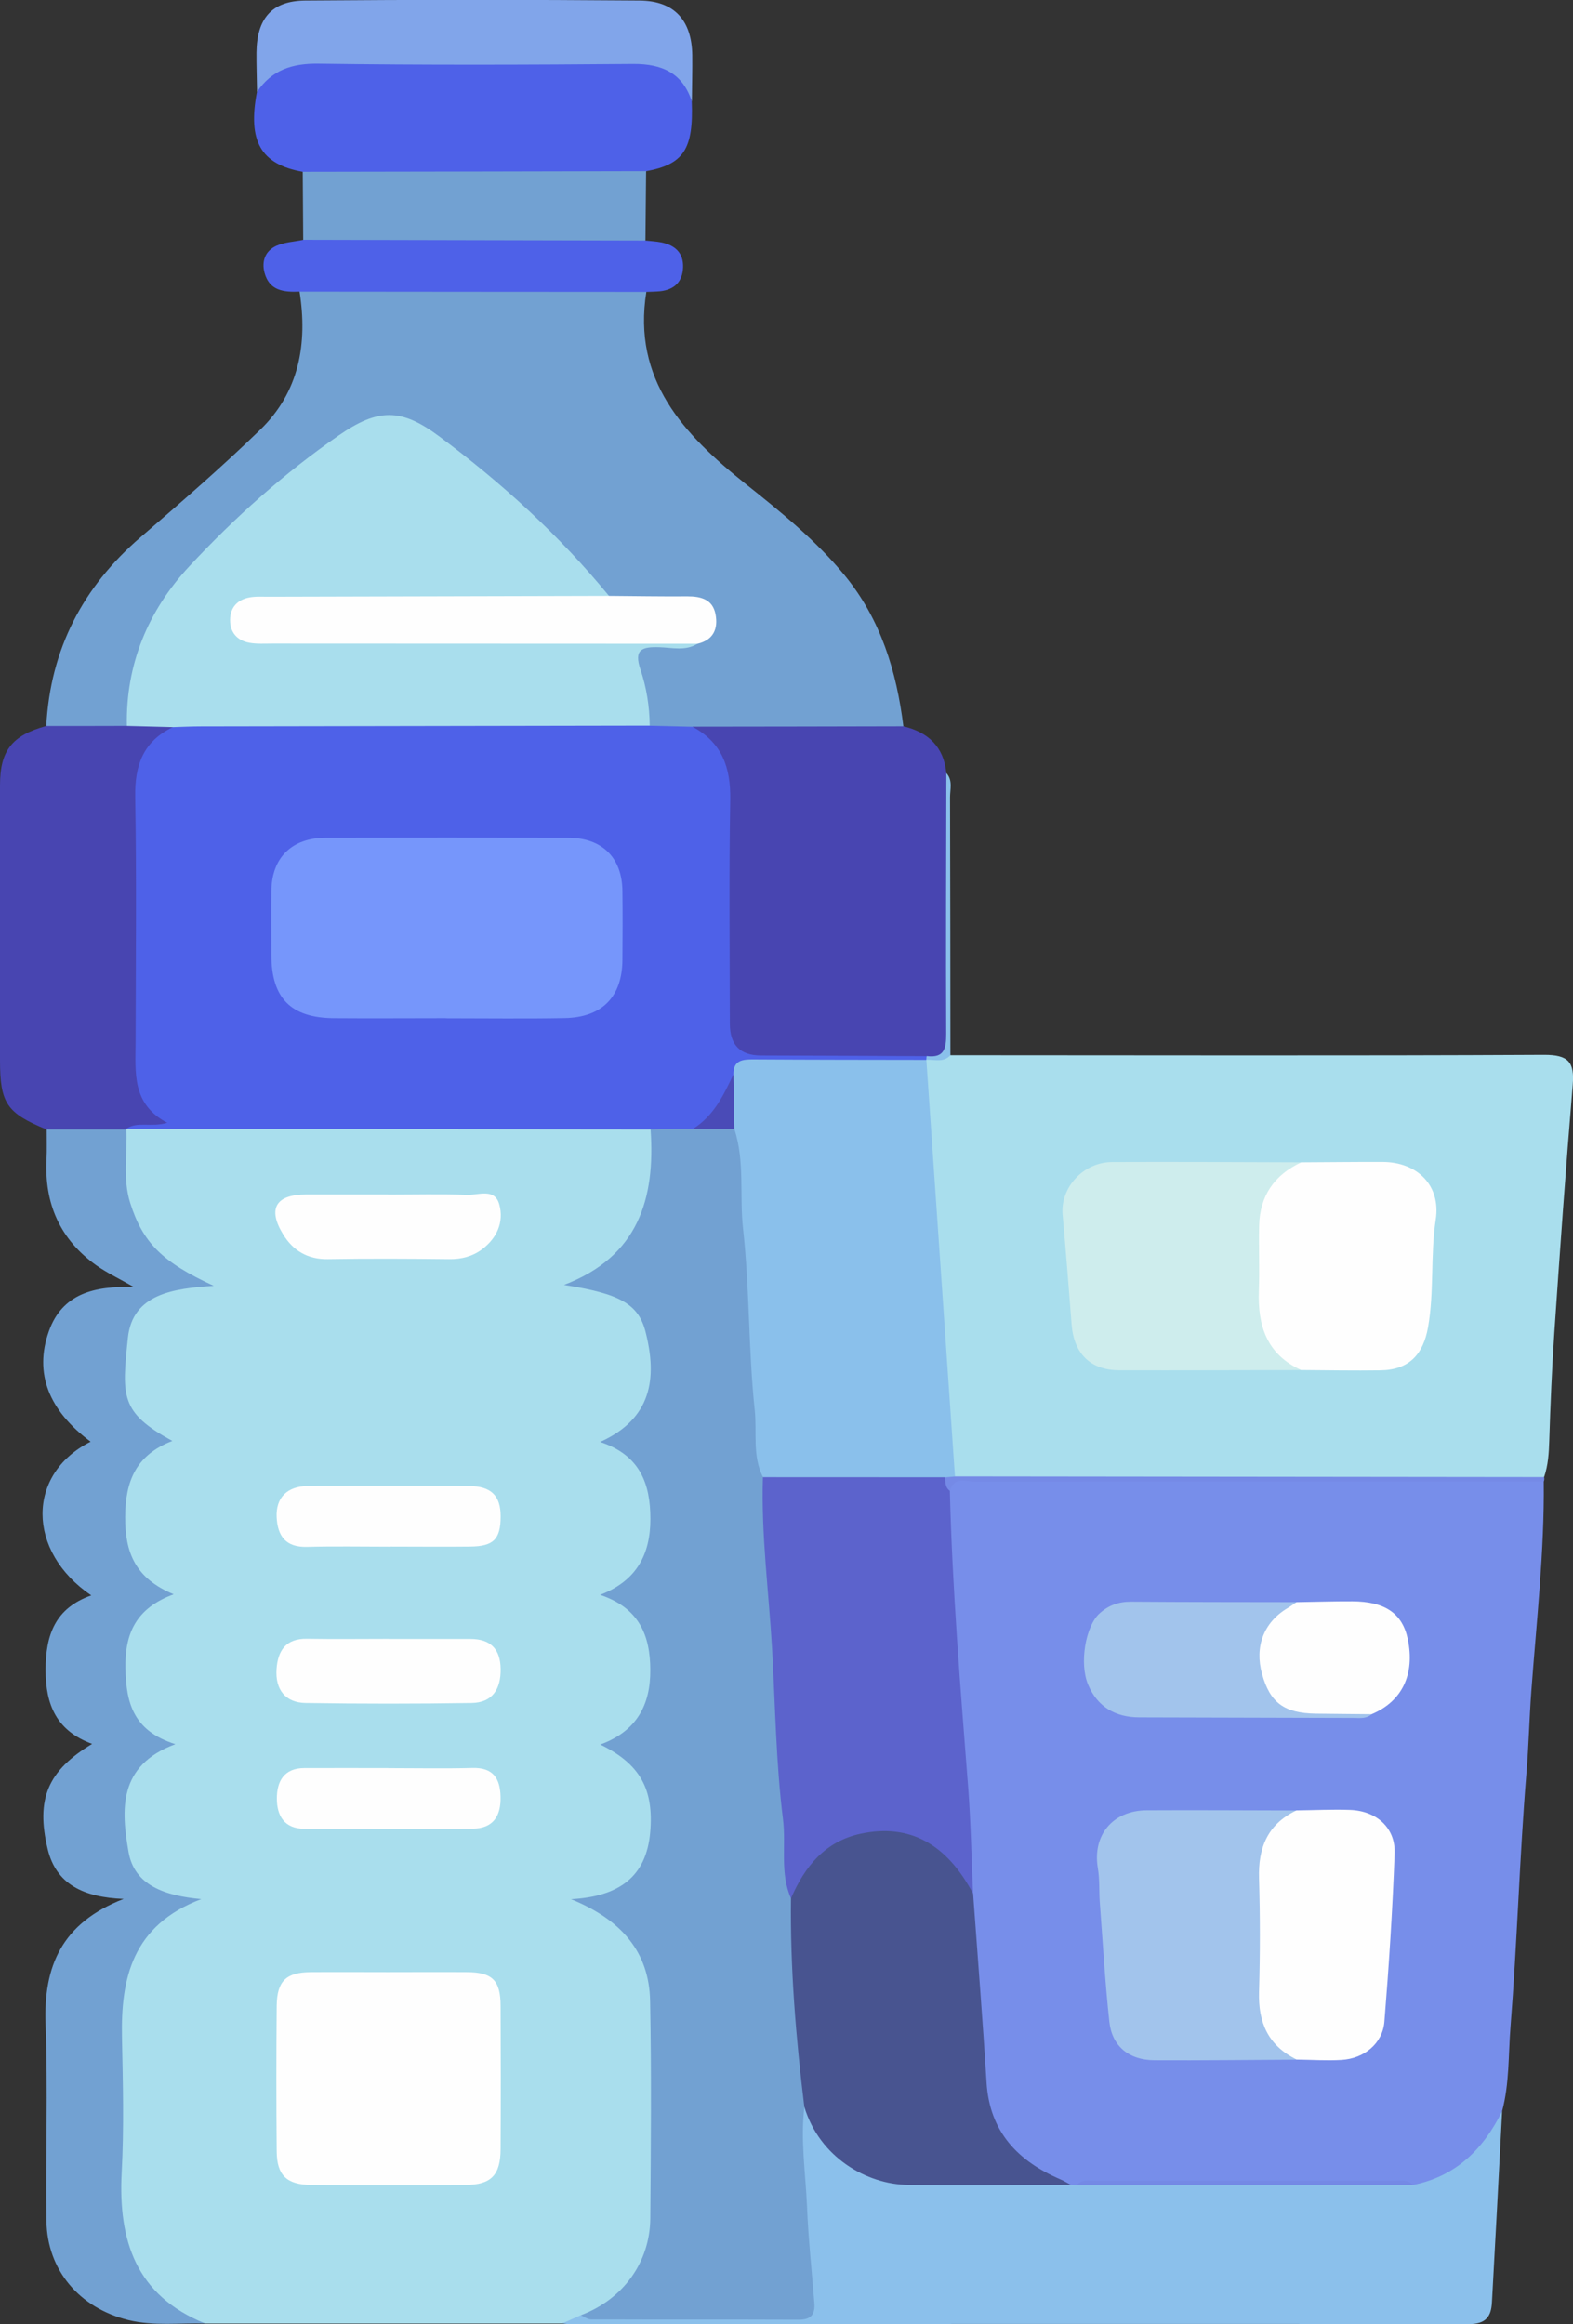 <svg width="65" height="96" viewBox="0 0 65 96" fill="none" xmlns="http://www.w3.org/2000/svg">
<rect x="0" y="0" width="65" height="96" fill="#333333" stroke="none"/>
<g clip-path="url(#clip0_1630_10239)">
<path d="M23.232 95.973C18.315 95.973 13.394 95.973 8.477 95.973C5.864 95.483 4.825 93.267 4.774 91.154C4.708 88.448 4.673 85.737 4.786 83.031C4.867 81.064 5.573 79.362 7.585 78.522C6.046 78.407 5.038 77.445 4.956 75.961C4.883 74.608 4.832 73.251 6.135 72.331C6.5 72.074 6.224 71.944 6.034 71.763C4.902 70.679 4.534 68.47 5.236 67.079C5.336 66.879 5.426 66.634 5.612 66.531C6.554 66.005 6.166 65.622 5.592 65.047C4.472 63.912 4.65 61.021 5.887 59.971C6.391 59.542 6.314 59.396 5.868 59.001C4.534 57.824 4.759 56.252 5.131 54.819C5.476 53.5 6.674 53.055 7.892 52.936C6.694 52.495 5.852 51.56 5.333 50.325C4.825 49.11 4.743 47.868 5.166 46.603C5.255 46.526 5.356 46.472 5.472 46.434C6.368 46.35 7.268 46.323 8.163 46.323C13.778 46.315 19.397 46.319 25.011 46.323C25.554 46.323 26.105 46.277 26.636 46.438C26.946 46.545 27.067 46.798 27.109 47.097C27.458 49.543 26.209 52.158 24.069 52.952C25.407 53.063 26.493 53.561 26.904 54.914C27.447 56.709 27.187 58.319 25.531 59.492C27.706 61.317 27.706 64.345 25.488 65.825C26.69 66.534 27.148 67.631 27.132 68.938C27.121 70.023 26.869 71.039 25.911 71.721C25.527 71.993 25.585 72.147 25.911 72.423C27.338 73.634 27.392 75.179 26.849 76.793C26.469 77.92 25.566 78.457 24.472 78.572C26.105 79.377 27.074 80.742 27.125 82.605C27.206 85.63 27.233 88.659 27.113 91.683C27.039 93.593 26.148 95.099 24.209 95.797C23.879 95.851 23.546 95.874 23.224 95.973H23.232Z" fill="#A9DEED"/>
<path d="M63.791 61.19C63.822 64.085 63.492 66.956 63.279 69.835C63.194 70.974 63.17 72.116 63.074 73.259C62.79 76.736 62.694 80.232 62.418 83.709C62.325 84.875 62.376 86.063 62.069 87.21C61.619 89.1 60.018 90.388 58.13 90.38C53.635 90.357 49.145 90.288 44.655 90.418C44.539 90.438 44.422 90.438 44.306 90.426C42.08 89.797 40.696 88.429 40.471 86.079C40.215 83.426 40.079 80.761 39.94 78.101C39.734 75.536 39.583 72.971 39.42 70.403C39.257 67.834 39.052 65.269 38.939 62.701C38.92 62.29 38.908 61.873 39.044 61.47C39.292 60.845 39.851 60.926 40.355 60.922C42.604 60.906 44.849 60.914 47.098 60.914C52.205 60.914 57.311 60.914 62.414 60.918C62.883 60.918 63.388 60.818 63.791 61.19Z" fill="#778EEA"/>
<path d="M39.276 43.586C47.45 43.586 55.624 43.612 63.798 43.57C64.822 43.566 65.066 43.873 64.989 44.809C64.706 48.217 64.461 51.629 64.229 55.041C64.128 56.528 64.066 58.02 64.019 59.507C64.004 60.021 63.973 60.519 63.806 61.01C63.631 61.117 63.434 61.09 63.244 61.09C55.341 61.083 47.435 61.109 39.532 61.079C39.137 60.841 39.172 60.435 39.141 60.063C38.807 56.175 38.594 52.281 38.342 48.389C38.249 46.967 38.152 45.541 38.078 44.118C38.094 44.007 38.136 43.9 38.194 43.8C38.505 43.482 38.889 43.52 39.276 43.582V43.586Z" fill="#A9DEED"/>
<path d="M26.709 12.053C26.128 15.691 28.241 17.938 30.823 19.997C32.274 21.151 33.724 22.328 34.907 23.769C36.392 25.579 37.047 27.722 37.33 29.999C36.923 30.417 36.388 30.332 35.888 30.332C33.495 30.336 31.103 30.367 28.71 30.298C28.098 30.332 27.485 30.398 26.907 30.114C26.263 29.259 26.325 28.212 26.147 27.235C26.054 26.721 26.469 26.545 26.93 26.499C27.496 26.441 28.078 26.579 28.629 26.349C29.005 26.184 29.319 25.954 29.214 25.487C29.098 24.961 28.64 24.957 28.221 24.931C27.229 24.869 26.232 25.026 25.244 24.823C24.891 24.693 24.708 24.382 24.468 24.126C22.428 21.952 20.292 19.882 17.872 18.11C16.717 17.267 15.542 17.229 14.379 18.038C11.92 19.747 9.679 21.71 7.697 23.945C6.36 25.452 5.732 27.288 5.483 29.263C5.437 29.642 5.452 30.049 4.983 30.213C3.948 30.286 2.893 30.589 1.912 29.983C2.083 26.828 3.409 24.252 5.817 22.182C7.492 20.74 9.163 19.291 10.749 17.754C12.37 16.186 12.715 14.189 12.378 12.038C12.723 11.666 13.192 11.7 13.634 11.7C17.578 11.689 21.517 11.689 25.461 11.7C25.903 11.7 26.372 11.666 26.709 12.049V12.053Z" fill="#72A1D2"/>
<path d="M58.392 90.249C60.176 89.889 61.301 88.758 62.072 87.202C61.933 89.835 61.797 92.469 61.65 95.103C61.619 95.674 61.409 95.996 60.703 95.996C48.307 95.981 35.914 95.996 23.517 95.996C23.421 95.996 23.323 95.981 23.23 95.973C23.486 95.858 23.738 95.743 23.994 95.632C26.767 95.379 29.551 95.555 32.327 95.49C33.239 95.471 33.382 95.314 33.285 94.386C33.06 92.274 33.01 90.15 32.831 88.034C32.8 87.654 32.75 87.263 33.118 86.991C33.553 87.033 33.646 87.42 33.82 87.704C34.782 89.256 36.193 89.935 38.008 89.981C40.086 90.038 42.184 89.732 44.243 90.242C44.321 90.246 44.402 90.253 44.48 90.257C44.592 90.192 44.716 90.169 44.848 90.169C49.237 90.169 53.627 90.169 58.02 90.169C58.152 90.169 58.276 90.188 58.392 90.249Z" fill="#8BC0EB"/>
<path d="M5.222 46.652C5.265 47.664 5.063 48.688 5.381 49.689C5.897 51.318 6.696 52.131 8.832 53.112C7.161 53.219 5.474 53.446 5.285 55.259C5.029 57.697 4.974 58.341 7.122 59.518C5.626 60.093 5.18 61.171 5.172 62.65C5.164 64.126 5.591 65.196 7.177 65.852C5.626 66.423 5.153 67.462 5.184 68.915C5.211 70.349 5.513 71.495 7.247 72.043C4.87 72.917 5.009 74.765 5.312 76.498C5.552 77.87 6.797 78.303 8.317 78.442C5.474 79.523 4.986 81.696 5.04 84.181C5.079 86.028 5.126 87.88 5.029 89.724C4.881 92.542 5.614 94.815 8.48 95.973C7.421 95.939 6.362 96.088 5.308 95.831C3.288 95.337 1.946 93.769 1.919 91.729C1.884 89.022 1.981 86.312 1.884 83.606C1.795 81.229 2.539 79.434 5.11 78.434C3.443 78.369 2.322 77.824 1.973 76.387C1.469 74.297 1.985 73.128 3.807 72.031C2.338 71.491 1.888 70.425 1.884 68.988C1.884 67.531 2.279 66.423 3.772 65.898C1.093 64.077 1.089 60.883 3.745 59.549C2.023 58.265 1.399 56.731 2.02 54.987C2.566 53.442 3.889 53.101 5.54 53.166C4.924 52.813 4.424 52.579 3.982 52.265C2.473 51.191 1.83 49.704 1.923 47.887C1.942 47.473 1.927 47.059 1.93 46.645C3.032 46.139 4.129 46.139 5.23 46.645L5.222 46.652Z" fill="#72A1D2"/>
<path d="M28.62 30.014C31.525 30.011 34.425 30.007 37.33 29.999C38.361 30.244 38.997 30.85 39.105 31.927C39.226 35.646 39.113 39.369 39.168 43.087C39.179 43.751 38.772 43.689 38.349 43.689C37.865 43.919 37.341 43.858 36.833 43.862C35.003 43.866 33.169 43.873 31.339 43.862C30.086 43.854 29.865 43.658 29.854 42.428C29.823 39.537 29.823 36.643 29.854 33.752C29.865 32.479 29.811 31.264 28.718 30.367C28.617 30.287 28.601 30.145 28.62 30.014Z" fill="#4845B1"/>
<path d="M5.223 46.652C4.122 46.652 3.025 46.652 1.923 46.652C0.275 45.974 0 45.568 0 43.789C0 40.005 0 36.217 0 32.433C0 31.003 0.496 30.375 1.908 29.987C3.017 29.987 4.13 29.987 5.239 29.983C5.863 29.6 6.491 29.623 7.123 29.953C7.286 30.321 6.972 30.474 6.77 30.643C6.119 31.176 5.913 31.877 5.913 32.675C5.913 36.39 5.913 40.104 5.913 43.819C5.913 44.582 6.088 45.261 6.65 45.817C6.801 45.966 7.018 46.15 6.941 46.38C6.825 46.706 6.499 46.522 6.27 46.553C5.925 46.599 5.564 46.499 5.223 46.626V46.656V46.652Z" fill="#4845B1"/>
<path d="M12.509 7.096C10.775 6.786 10.229 5.831 10.617 3.799C10.923 2.695 11.737 2.346 12.803 2.346C17.294 2.342 21.784 2.323 26.274 2.358C27.817 2.369 28.31 2.802 28.585 4.198C28.659 6.168 28.248 6.789 26.693 7.073C26.294 7.414 25.801 7.391 25.324 7.391C21.513 7.399 17.701 7.395 13.889 7.391C13.408 7.391 12.924 7.391 12.505 7.096H12.509Z" fill="#4E61E8"/>
<path d="M28.59 4.194C28.21 3.025 27.373 2.634 26.167 2.641C21.831 2.676 17.496 2.691 13.165 2.63C12.06 2.614 11.23 2.894 10.621 3.795C10.614 3.255 10.594 2.714 10.598 2.17C10.614 0.77 11.226 0.034 12.611 0.023C17.217 -0.015 21.828 -0.015 26.434 0.023C27.873 0.034 28.586 0.847 28.606 2.281C28.613 2.917 28.594 3.554 28.59 4.19V4.194Z" fill="#81A5EA"/>
<path d="M12.51 7.096C17.24 7.088 21.967 7.081 26.698 7.069C26.69 8.024 26.682 8.979 26.671 9.933C26.345 10.263 25.915 10.251 25.504 10.251C21.564 10.263 17.624 10.267 13.681 10.251C13.27 10.251 12.835 10.263 12.529 9.906C12.521 8.971 12.518 8.035 12.51 7.096Z" fill="#72A1D2"/>
<path d="M12.529 9.906C17.244 9.918 21.959 9.925 26.674 9.937C26.895 9.96 27.116 9.971 27.334 10.014C27.9 10.129 28.249 10.454 28.225 11.049C28.202 11.631 27.873 11.965 27.279 12.03C27.089 12.049 26.899 12.049 26.709 12.057C21.932 12.057 17.155 12.049 12.374 12.046C11.734 12.072 11.133 12.015 10.931 11.267C10.803 10.784 10.962 10.363 11.416 10.155C11.753 10.002 12.153 9.987 12.525 9.91L12.529 9.906Z" fill="#4E61E8"/>
<path d="M39.462 60.983C47.578 60.991 55.69 61.002 63.806 61.01C63.821 61.071 63.817 61.133 63.794 61.19C55.961 61.19 48.125 61.19 40.292 61.202C39.928 61.202 39.412 60.96 39.257 61.581C38.846 61.516 38.908 61.263 39.016 60.995C39.164 60.883 39.311 60.88 39.466 60.983H39.462Z" fill="#758AE6"/>
<path d="M38.292 43.62C39.025 43.712 39.099 43.302 39.099 42.704C39.083 39.112 39.099 35.523 39.106 31.931C39.378 32.23 39.258 32.598 39.258 32.932C39.269 36.482 39.269 40.032 39.273 43.586C38.99 43.9 38.618 43.758 38.28 43.773C38.238 43.735 38.226 43.701 38.245 43.67C38.261 43.639 38.276 43.624 38.292 43.624V43.62Z" fill="#8AC0EB"/>
<path d="M38.291 43.62C38.283 43.67 38.279 43.72 38.279 43.773C37.887 44.138 37.395 44.088 36.922 44.092C35.262 44.103 33.607 44.092 31.947 44.099C31.509 44.099 31.047 44.046 30.671 44.36C30.493 44.54 30.303 44.705 30.237 44.969C30.008 45.916 29.341 46.468 28.488 46.848C27.93 46.955 27.375 47.044 26.879 46.653C20.396 46.645 13.916 46.641 7.433 46.633C6.696 46.633 5.959 46.626 5.219 46.622C5.688 46.304 6.231 46.576 6.913 46.377C5.44 45.602 5.599 44.306 5.603 43.045C5.61 39.671 5.645 36.294 5.587 32.92C5.564 31.613 5.917 30.62 7.146 30.033C7.487 29.65 7.956 29.688 8.402 29.688C14.153 29.677 19.907 29.677 25.657 29.688C26.072 29.688 26.503 29.673 26.844 29.976C27.433 29.991 28.027 30.006 28.616 30.018C29.834 30.67 30.198 31.701 30.175 33.028C30.121 36.114 30.155 39.2 30.159 42.286C30.159 43.157 30.585 43.594 31.435 43.597C33.719 43.605 36.003 43.612 38.287 43.624L38.291 43.62Z" fill="#4E61E8"/>
<path d="M26.88 46.652L28.636 46.622C29.222 46.384 29.807 46.227 30.416 46.553C30.753 46.809 30.839 47.181 30.854 47.572C30.978 50.915 31.304 54.243 31.471 57.582C31.529 58.725 31.634 59.867 31.762 61.01C31.878 63.482 32.068 65.955 32.239 68.424C32.401 70.832 32.506 73.247 32.758 75.647C32.855 76.563 32.638 77.491 32.91 78.395C33.069 81.037 33.208 83.678 33.421 86.316C33.441 86.565 33.452 86.826 33.239 87.021C33.072 88.401 33.289 89.77 33.348 91.143C33.402 92.469 33.545 93.792 33.65 95.114C33.689 95.578 33.53 95.82 33.006 95.816C30.145 95.804 27.283 95.816 24.421 95.804C24.278 95.804 24.138 95.689 23.999 95.632C25.732 94.98 26.857 93.458 26.872 91.629C26.895 88.635 26.922 85.645 26.864 82.651C26.826 80.627 25.682 79.296 23.596 78.445C25.558 78.338 26.705 77.537 26.868 75.685C27.023 73.914 26.457 72.86 24.805 72.058C26.306 71.51 26.88 70.425 26.872 68.98C26.868 67.558 26.422 66.419 24.798 65.875C26.318 65.292 26.876 64.188 26.876 62.742C26.876 61.297 26.457 60.105 24.798 59.56C26.93 58.598 27.163 56.934 26.678 55.021C26.387 53.864 25.62 53.434 23.305 53.074C26.376 51.901 27.081 49.52 26.884 46.66L26.88 46.652Z" fill="#72A1D2"/>
<path d="M16.022 81.459C17.119 81.459 18.212 81.451 19.31 81.459C20.345 81.466 20.683 81.803 20.686 82.85C20.694 84.825 20.698 86.803 20.686 88.777C20.679 89.843 20.295 90.242 19.244 90.249C17.119 90.264 14.99 90.264 12.865 90.249C11.849 90.242 11.442 89.85 11.434 88.865C11.415 86.856 11.415 84.847 11.434 82.843C11.446 81.823 11.83 81.466 12.838 81.459C13.901 81.451 14.963 81.459 16.029 81.459H16.022Z" fill="#FEFEFE"/>
<path d="M16.065 67.696C17.19 67.696 18.318 67.696 19.443 67.696C20.273 67.696 20.676 68.118 20.688 68.934C20.699 69.758 20.354 70.33 19.482 70.341C17.198 70.376 14.914 70.376 12.63 70.341C11.792 70.33 11.366 69.781 11.428 68.934C11.482 68.175 11.816 67.673 12.688 67.688C13.812 67.707 14.941 67.692 16.065 67.692V67.696Z" fill="#FEFEFE"/>
<path d="M16.026 49.34C17.12 49.34 18.213 49.313 19.307 49.351C19.772 49.367 20.447 49.06 20.633 49.754C20.831 50.482 20.532 51.142 19.92 51.602C19.532 51.893 19.07 52.016 18.562 52.008C16.891 51.989 15.216 51.981 13.545 52.008C12.707 52.023 12.106 51.648 11.703 50.992C11.044 49.923 11.397 49.34 12.649 49.336C13.774 49.336 14.902 49.336 16.026 49.336V49.34Z" fill="#FEFEFE"/>
<path d="M16.147 63.885C14.992 63.885 13.836 63.862 12.681 63.893C11.8 63.916 11.471 63.437 11.432 62.67C11.393 61.861 11.866 61.385 12.727 61.378C14.941 61.366 17.159 61.366 19.373 61.378C20.292 61.382 20.688 61.776 20.688 62.631C20.688 63.575 20.397 63.873 19.424 63.881C18.33 63.893 17.241 63.881 16.147 63.881V63.885Z" fill="#FEFEFE"/>
<path d="M16.05 73.032C17.209 73.032 18.369 73.055 19.528 73.025C20.381 73.002 20.664 73.462 20.684 74.206C20.707 74.995 20.389 75.524 19.536 75.532C17.217 75.551 14.898 75.54 12.579 75.536C11.742 75.536 11.44 74.988 11.44 74.286C11.44 73.588 11.73 73.032 12.572 73.029C13.731 73.025 14.89 73.029 16.05 73.029V73.032Z" fill="#FEFEFE"/>
<path d="M32.685 78.411C32.216 77.36 32.491 76.229 32.355 75.141C32.065 72.821 32.037 70.467 31.906 68.125C31.77 65.752 31.448 63.39 31.526 61.01C31.812 60.684 32.208 60.684 32.592 60.676C34.391 60.657 36.186 60.657 37.986 60.676C38.366 60.68 38.765 60.684 39.048 61.013C39.071 61.217 39.048 61.439 39.25 61.577C39.35 65.648 39.688 69.708 40.002 73.768C40.118 75.248 40.142 76.735 40.208 78.219C39.746 78.219 39.696 77.79 39.51 77.529C37.935 75.286 34.76 75.378 33.333 77.701C33.166 77.97 33.158 78.415 32.677 78.411H32.685Z" fill="#5C63CC"/>
<path d="M32.685 78.411C33.251 77.1 34.093 76.053 35.574 75.739C37.582 75.314 39.118 76.157 40.211 78.219C40.398 80.819 40.607 83.414 40.766 86.013C40.89 88.045 42.049 89.261 43.837 90.027C43.977 90.089 44.108 90.169 44.244 90.242C41.999 90.246 39.758 90.273 37.517 90.246C35.81 90.227 33.864 89.103 33.236 87.022C32.887 84.162 32.65 81.294 32.685 78.411Z" fill="#485490"/>
<path d="M53.589 85.074C51.623 85.082 49.657 85.108 47.691 85.097C46.656 85.089 45.954 84.526 45.841 83.514C45.663 81.877 45.57 80.228 45.446 78.584C45.411 78.108 45.446 77.625 45.364 77.157C45.139 75.804 45.977 74.78 47.389 74.773C49.451 74.761 51.514 74.777 53.577 74.78C53.585 74.876 53.6 74.991 53.519 75.045C52.294 75.896 52.27 77.153 52.305 78.449C52.336 79.619 52.336 80.792 52.305 81.961C52.278 83.027 52.476 83.978 53.395 84.66C53.523 84.756 53.604 84.898 53.593 85.07L53.589 85.074Z" fill="#A2C4EC"/>
<path d="M53.589 85.074C52.402 84.499 51.987 83.537 52.026 82.268C52.073 80.707 52.073 79.147 52.026 77.587C51.987 76.325 52.375 75.348 53.573 74.777C54.314 74.769 55.054 74.731 55.791 74.757C56.889 74.8 57.668 75.501 57.629 76.559C57.544 78.879 57.393 81.194 57.206 83.506C57.133 84.411 56.361 85.036 55.423 85.085C54.814 85.12 54.201 85.078 53.589 85.07V85.074Z" fill="#FEFEFE"/>
<path d="M56.678 70.805C56.465 70.996 56.201 70.962 55.945 70.958C52.99 70.95 50.04 70.943 47.085 70.935C46.088 70.935 45.348 70.498 44.964 69.586C44.588 68.696 44.863 67.163 45.429 66.649C45.801 66.308 46.228 66.154 46.74 66.158C49.02 66.174 51.3 66.174 53.576 66.177C53.611 66.534 53.293 66.645 53.095 66.833C52.366 67.523 52.157 68.374 52.502 69.264C52.835 70.126 53.363 70.414 54.468 70.49C55.208 70.54 56.015 70.214 56.678 70.805Z" fill="#A2C4EC"/>
<path d="M56.678 70.805C55.91 70.797 55.142 70.793 54.374 70.782C53.064 70.763 52.478 70.329 52.149 69.137C51.839 68.018 52.219 67.021 53.18 66.438C53.316 66.358 53.444 66.266 53.576 66.177C54.343 66.166 55.111 66.139 55.879 66.143C57.232 66.147 57.95 66.645 58.171 67.696C58.477 69.16 57.938 70.276 56.678 70.805Z" fill="#FEFEFE"/>
<path d="M58.393 90.249C53.756 90.249 49.122 90.253 44.484 90.257C44.709 90 45.02 90.077 45.299 90.077C49.389 90.077 53.484 90.073 57.575 90.077C57.854 90.077 58.164 90 58.393 90.253V90.249Z" fill="#7489E5"/>
<path d="M39.05 61.017C36.541 61.017 34.036 61.017 31.528 61.014C31.078 60.132 31.287 59.154 31.186 58.234C30.923 55.758 30.981 53.243 30.706 50.766C30.551 49.39 30.787 47.979 30.345 46.633C29.81 45.89 30.182 45.13 30.306 44.375C30.302 43.789 30.682 43.754 31.148 43.758C33.525 43.773 35.902 43.773 38.279 43.777C38.674 49.513 39.066 55.248 39.461 60.987C39.326 60.998 39.186 61.01 39.05 61.021V61.017Z" fill="#8AC0EB"/>
<path d="M53.766 56.59C51.257 56.593 48.752 56.605 46.243 56.597C45.057 56.597 44.371 55.903 44.281 54.703C44.165 53.193 44.045 51.679 43.909 50.168C43.812 49.056 44.762 48.002 45.956 47.998C48.558 47.987 51.164 48.002 53.766 48.01C53.801 48.232 53.665 48.378 53.506 48.477C52.517 49.099 52.316 50.065 52.296 51.115C52.285 51.809 52.296 52.507 52.292 53.201C52.281 54.381 52.455 55.482 53.584 56.183C53.719 56.268 53.801 56.413 53.766 56.59Z" fill="#CEEDED"/>
<path d="M53.768 56.589C52.329 55.938 51.965 54.734 52.019 53.3C52.05 52.411 52.011 51.521 52.03 50.628C52.058 49.401 52.651 48.531 53.772 48.01C54.896 48.006 56.017 47.99 57.141 47.994C58.572 48.002 59.545 48.968 59.328 50.375C59.103 51.855 59.27 53.346 59.01 54.822C58.812 55.945 58.223 56.586 57.04 56.601C55.951 56.616 54.857 56.597 53.768 56.589Z" fill="#FEFEFE"/>
<path d="M26.848 29.972C20.667 29.984 14.486 29.991 8.305 30.003C7.922 30.003 7.534 30.022 7.15 30.033C6.514 30.018 5.878 29.999 5.242 29.984C5.192 27.442 6.122 25.218 7.817 23.397C9.682 21.392 11.737 19.548 14.005 17.98C15.611 16.872 16.561 16.846 18.131 18.011C20.729 19.939 23.11 22.109 25.165 24.613C24.743 25.099 24.161 24.973 23.63 24.973C19.671 24.988 15.708 24.981 11.749 24.981C11.33 24.981 10.907 24.961 10.5 25.061C10.206 25.134 9.95 25.291 9.973 25.644C9.992 25.935 10.213 26.085 10.477 26.154C10.919 26.265 11.373 26.242 11.822 26.242C16.976 26.242 22.125 26.238 27.279 26.25C27.81 26.25 28.387 26.135 28.826 26.587C28.326 26.901 27.771 26.748 27.247 26.733C26.515 26.71 26.185 26.828 26.468 27.664C26.716 28.396 26.84 29.178 26.848 29.968V29.972Z" fill="#A9DEED"/>
<path d="M28.826 26.59C22.971 26.59 17.116 26.587 11.261 26.583C10.939 26.583 10.609 26.606 10.299 26.548C9.795 26.456 9.504 26.115 9.508 25.609C9.508 25.103 9.803 24.77 10.307 24.677C10.586 24.624 10.884 24.651 11.171 24.647C15.836 24.635 20.501 24.624 25.166 24.612C26.247 24.62 27.329 24.639 28.411 24.631C28.977 24.631 29.45 24.762 29.567 25.371C29.679 25.962 29.489 26.433 28.826 26.59Z" fill="#FEFEFE"/>
<path d="M18.423 42.056C16.88 42.056 15.336 42.068 13.789 42.056C12.021 42.041 11.218 41.224 11.214 39.461C11.214 38.571 11.207 37.678 11.214 36.789C11.23 35.428 12.06 34.607 13.452 34.603C16.798 34.596 20.145 34.596 23.487 34.603C24.879 34.607 25.705 35.424 25.72 36.792C25.732 37.747 25.728 38.702 25.72 39.656C25.709 41.167 24.883 42.022 23.34 42.052C21.699 42.083 20.059 42.06 18.419 42.06L18.423 42.056Z" fill="#7696FB"/>
<path d="M30.308 44.376C30.32 45.127 30.335 45.882 30.347 46.633C29.777 46.633 29.207 46.626 28.637 46.626C29.494 46.093 29.901 45.234 30.308 44.376Z" fill="#4A4BB7"/>
</g>
<defs>
<clipPath id="clip0_1630_10239">
<rect width="65" height="96" fill="white"/>
</clipPath>
</defs>
</svg>

